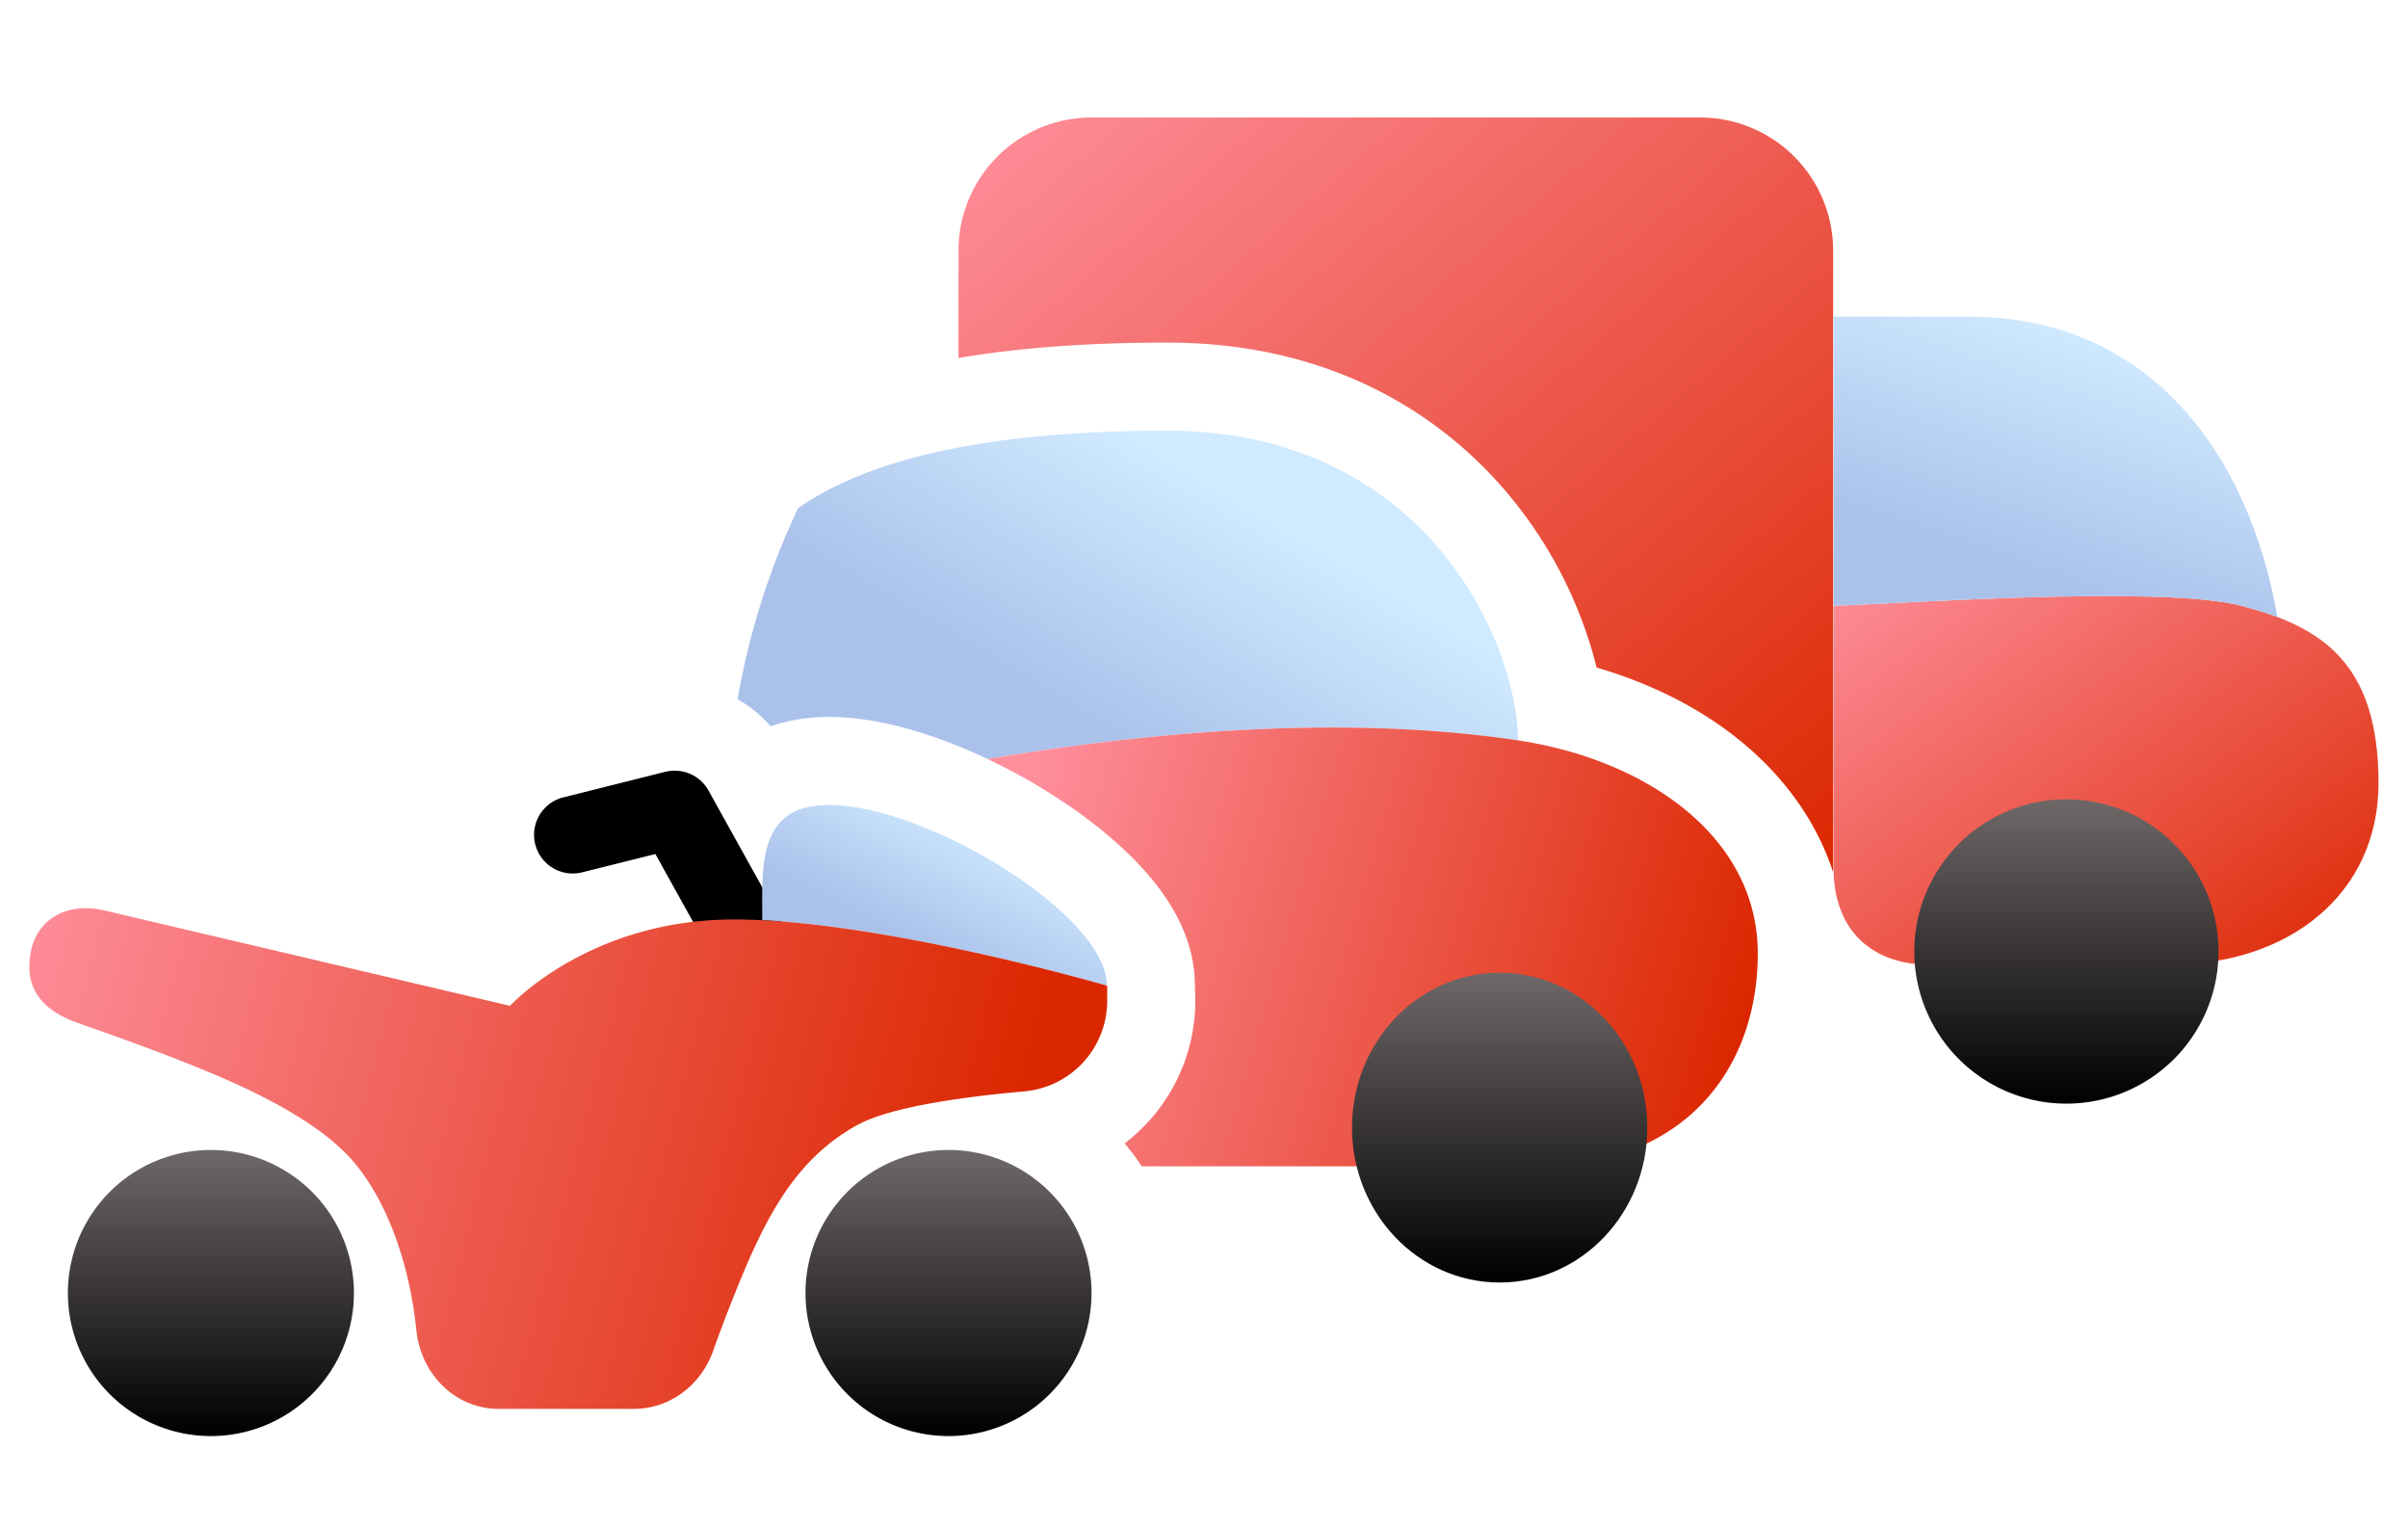 <svg width="41" height="26" viewBox="0 0 41 26" fill="none" xmlns="http://www.w3.org/2000/svg"><path d="M18.587 2a2.266 2.266 0 0 0-2.267 2.266v1.828c1.074-.182 2.267-.262 3.554-.262 2.664 0 4.566 1.119 5.778 2.547a7.394 7.394 0 0 1 1.533 2.985c.91.265 1.772.688 2.484 1.278.69.572 1.252 1.315 1.543 2.205V4.267A2.266 2.266 0 0 0 28.946 2h-10.36z" fill="url(#car-spec-moto_svg__a)"/><path d="M31.219 14.772V10.31c.146 0 .49-.018.954-.041 1.666-.084 4.874-.245 5.977.04 1.342.348 2.348.94 2.348 3.022 0 1.889-1.529 3.09-3.541 3.09h-4.11c-.986 0-1.628-.6-1.628-1.642v-.006z" fill="url(#car-spec-moto_svg__b)"/><path d="M31.219 5.39h2.304c3.092 0 4.778 2.361 5.252 5.114a6.054 6.054 0 0 0-.625-.194c-1.102-.286-4.311-.125-5.977-.041-.463.023-.807.04-.953.04 0 6.075-.001-2.689-.001-4.918z" fill="url(#car-spec-moto_svg__c)"/><path fill-rule="evenodd" clip-rule="evenodd" d="M35.184 13.607a2.59 2.59 0 1 1 0 5.18 2.59 2.59 0 0 1 0-5.18z" fill="url(#car-spec-moto_svg__d)"/><path d="M25.845 12.603c-.002-1.65-1.574-5.271-5.971-5.271-2.933 0-5.028.44-6.285 1.318a12.647 12.647 0 0 0-1.03 3.252c.21.12.4.275.562.462.315-.11.652-.16.993-.16.863 0 1.832.305 2.701.717 2.62-.443 5.997-.773 9.03-.318z" fill="url(#car-spec-moto_svg__e)"/><path d="M19.44 19.854a3.924 3.924 0 0 0-.292-.39 3.054 3.054 0 0 0 1.204-2.418v-.025l-.008-.281c-.01-.869-.526-1.559-.898-1.966-.429-.47-.979-.897-1.541-1.253-.331-.21-.7-.416-1.09-.6 2.619-.443 5.996-.773 9.03-.318 2.199.33 4.084 1.648 4.084 3.626 0 1.977-1.257 3.625-3.77 3.625H19.44z" fill="url(#car-spec-moto_svg__f)"/><path fill-rule="evenodd" clip-rule="evenodd" d="M25.534 16.559c1.389 0 2.514 1.18 2.514 2.636 0 1.457-1.125 2.637-2.514 2.637-1.39 0-2.514-1.18-2.514-2.637 0-1.456 1.125-2.636 2.514-2.636z" fill="url(#car-spec-moto_svg__g)"/><path fill-rule="evenodd" clip-rule="evenodd" d="M11.329 13.139a.658.658 0 0 1 .735.319l2.193 3.947a.658.658 0 1 1-1.15.64l-1.948-3.507-1.265.316a.658.658 0 0 1-.32-1.276l1.755-.44z" fill="#000"/><path d="M18.845 16.768c0-1.193-3.068-3.065-4.73-3.065-1.152 0-1.145.902-1.137 1.858v.103c2.406.122 5.712 1.07 5.867 1.114v-.01z" fill="url(#car-spec-moto_svg__h)"/><path d="M10.797 23.983H8.49c-.732 0-1.325-.583-1.401-1.342-.114-1.133-.524-2.314-1.188-2.994-.665-.68-1.827-1.189-2.598-1.5-.771-.31-1.219-.462-1.993-.739-.775-.277-.884-.772-.775-1.253.11-.481.58-.822 1.278-.648l6.871 1.615s1.34-1.47 3.814-1.47c2.473 0 6.354 1.128 6.354 1.128v.261a1.548 1.548 0 0 1-1.4 1.536c-.883.08-2.246.239-2.86.577-.983.542-1.456 1.44-1.827 2.259a26.483 26.483 0 0 0-.629 1.6c-.212.58-.744.97-1.34.97z" fill="url(#car-spec-moto_svg__i)"/><path fill-rule="evenodd" clip-rule="evenodd" d="M3.591 19.576a2.435 2.435 0 1 1 0 4.87 2.435 2.435 0 0 1 0-4.87z" fill="url(#car-spec-moto_svg__j)"/><path fill-rule="evenodd" clip-rule="evenodd" d="M16.15 19.576a2.435 2.435 0 1 1 0 4.87 2.435 2.435 0 0 1 0-4.87z" fill="url(#car-spec-moto_svg__k)"/><defs><linearGradient id="car-spec-moto_svg__a" x1="8.874" y1="8.439" x2="21.617" y2="23.175" gradientUnits="userSpaceOnUse"><stop stop-color="#FF8F9D"/><stop offset="1" stop-color="#DB2700"/></linearGradient><linearGradient id="car-spec-moto_svg__b" x1="26.579" y1="13.037" x2="33.023" y2="21.872" gradientUnits="userSpaceOnUse"><stop stop-color="#FF8F9D"/><stop offset="1" stop-color="#DB2700"/></linearGradient><linearGradient id="car-spec-moto_svg__c" x1="34.789" y1="5.391" x2="33.424" y2="9.435" gradientUnits="userSpaceOnUse"><stop stop-color="#D0EAFF"/><stop offset="1" stop-color="#AAC1EA"/></linearGradient><linearGradient id="car-spec-moto_svg__d" x1="35.184" y1="13.607" x2="35.184" y2="18.788" gradientUnits="userSpaceOnUse"><stop stop-color="#6F6868"/><stop offset="1"/></linearGradient><linearGradient id="car-spec-moto_svg__e" x1="20.814" y1="8.402" x2="18.463" y2="12.374" gradientUnits="userSpaceOnUse"><stop stop-color="#D0EAFF"/><stop offset="1" stop-color="#AAC1EA"/></linearGradient><linearGradient id="car-spec-moto_svg__f" x1="16.814" y1="15.508" x2="29.253" y2="19.084" gradientUnits="userSpaceOnUse"><stop stop-color="#FF8F9D"/><stop offset="1" stop-color="#DB2700"/></linearGradient><linearGradient id="car-spec-moto_svg__g" x1="25.534" y1="16.559" x2="25.534" y2="21.832" gradientUnits="userSpaceOnUse"><stop stop-color="#6F6868"/><stop offset="1"/></linearGradient><linearGradient id="car-spec-moto_svg__h" x1="16.451" y1="13.852" x2="15.373" y2="15.999" gradientUnits="userSpaceOnUse"><stop stop-color="#D0EAFF"/><stop offset="1" stop-color="#AAC1EA"/></linearGradient><linearGradient id="car-spec-moto_svg__i" x1="-.792" y1="18.602" x2="16.314" y2="22.987" gradientUnits="userSpaceOnUse"><stop stop-color="#FF8F9D"/><stop offset="1" stop-color="#DB2700"/></linearGradient><linearGradient id="car-spec-moto_svg__j" x1="3.591" y1="19.576" x2="3.591" y2="24.447" gradientUnits="userSpaceOnUse"><stop stop-color="#6F6868"/><stop offset="1"/></linearGradient><linearGradient id="car-spec-moto_svg__k" x1="16.15" y1="19.576" x2="16.15" y2="24.447" gradientUnits="userSpaceOnUse"><stop stop-color="#6F6868"/><stop offset="1"/></linearGradient></defs></svg>